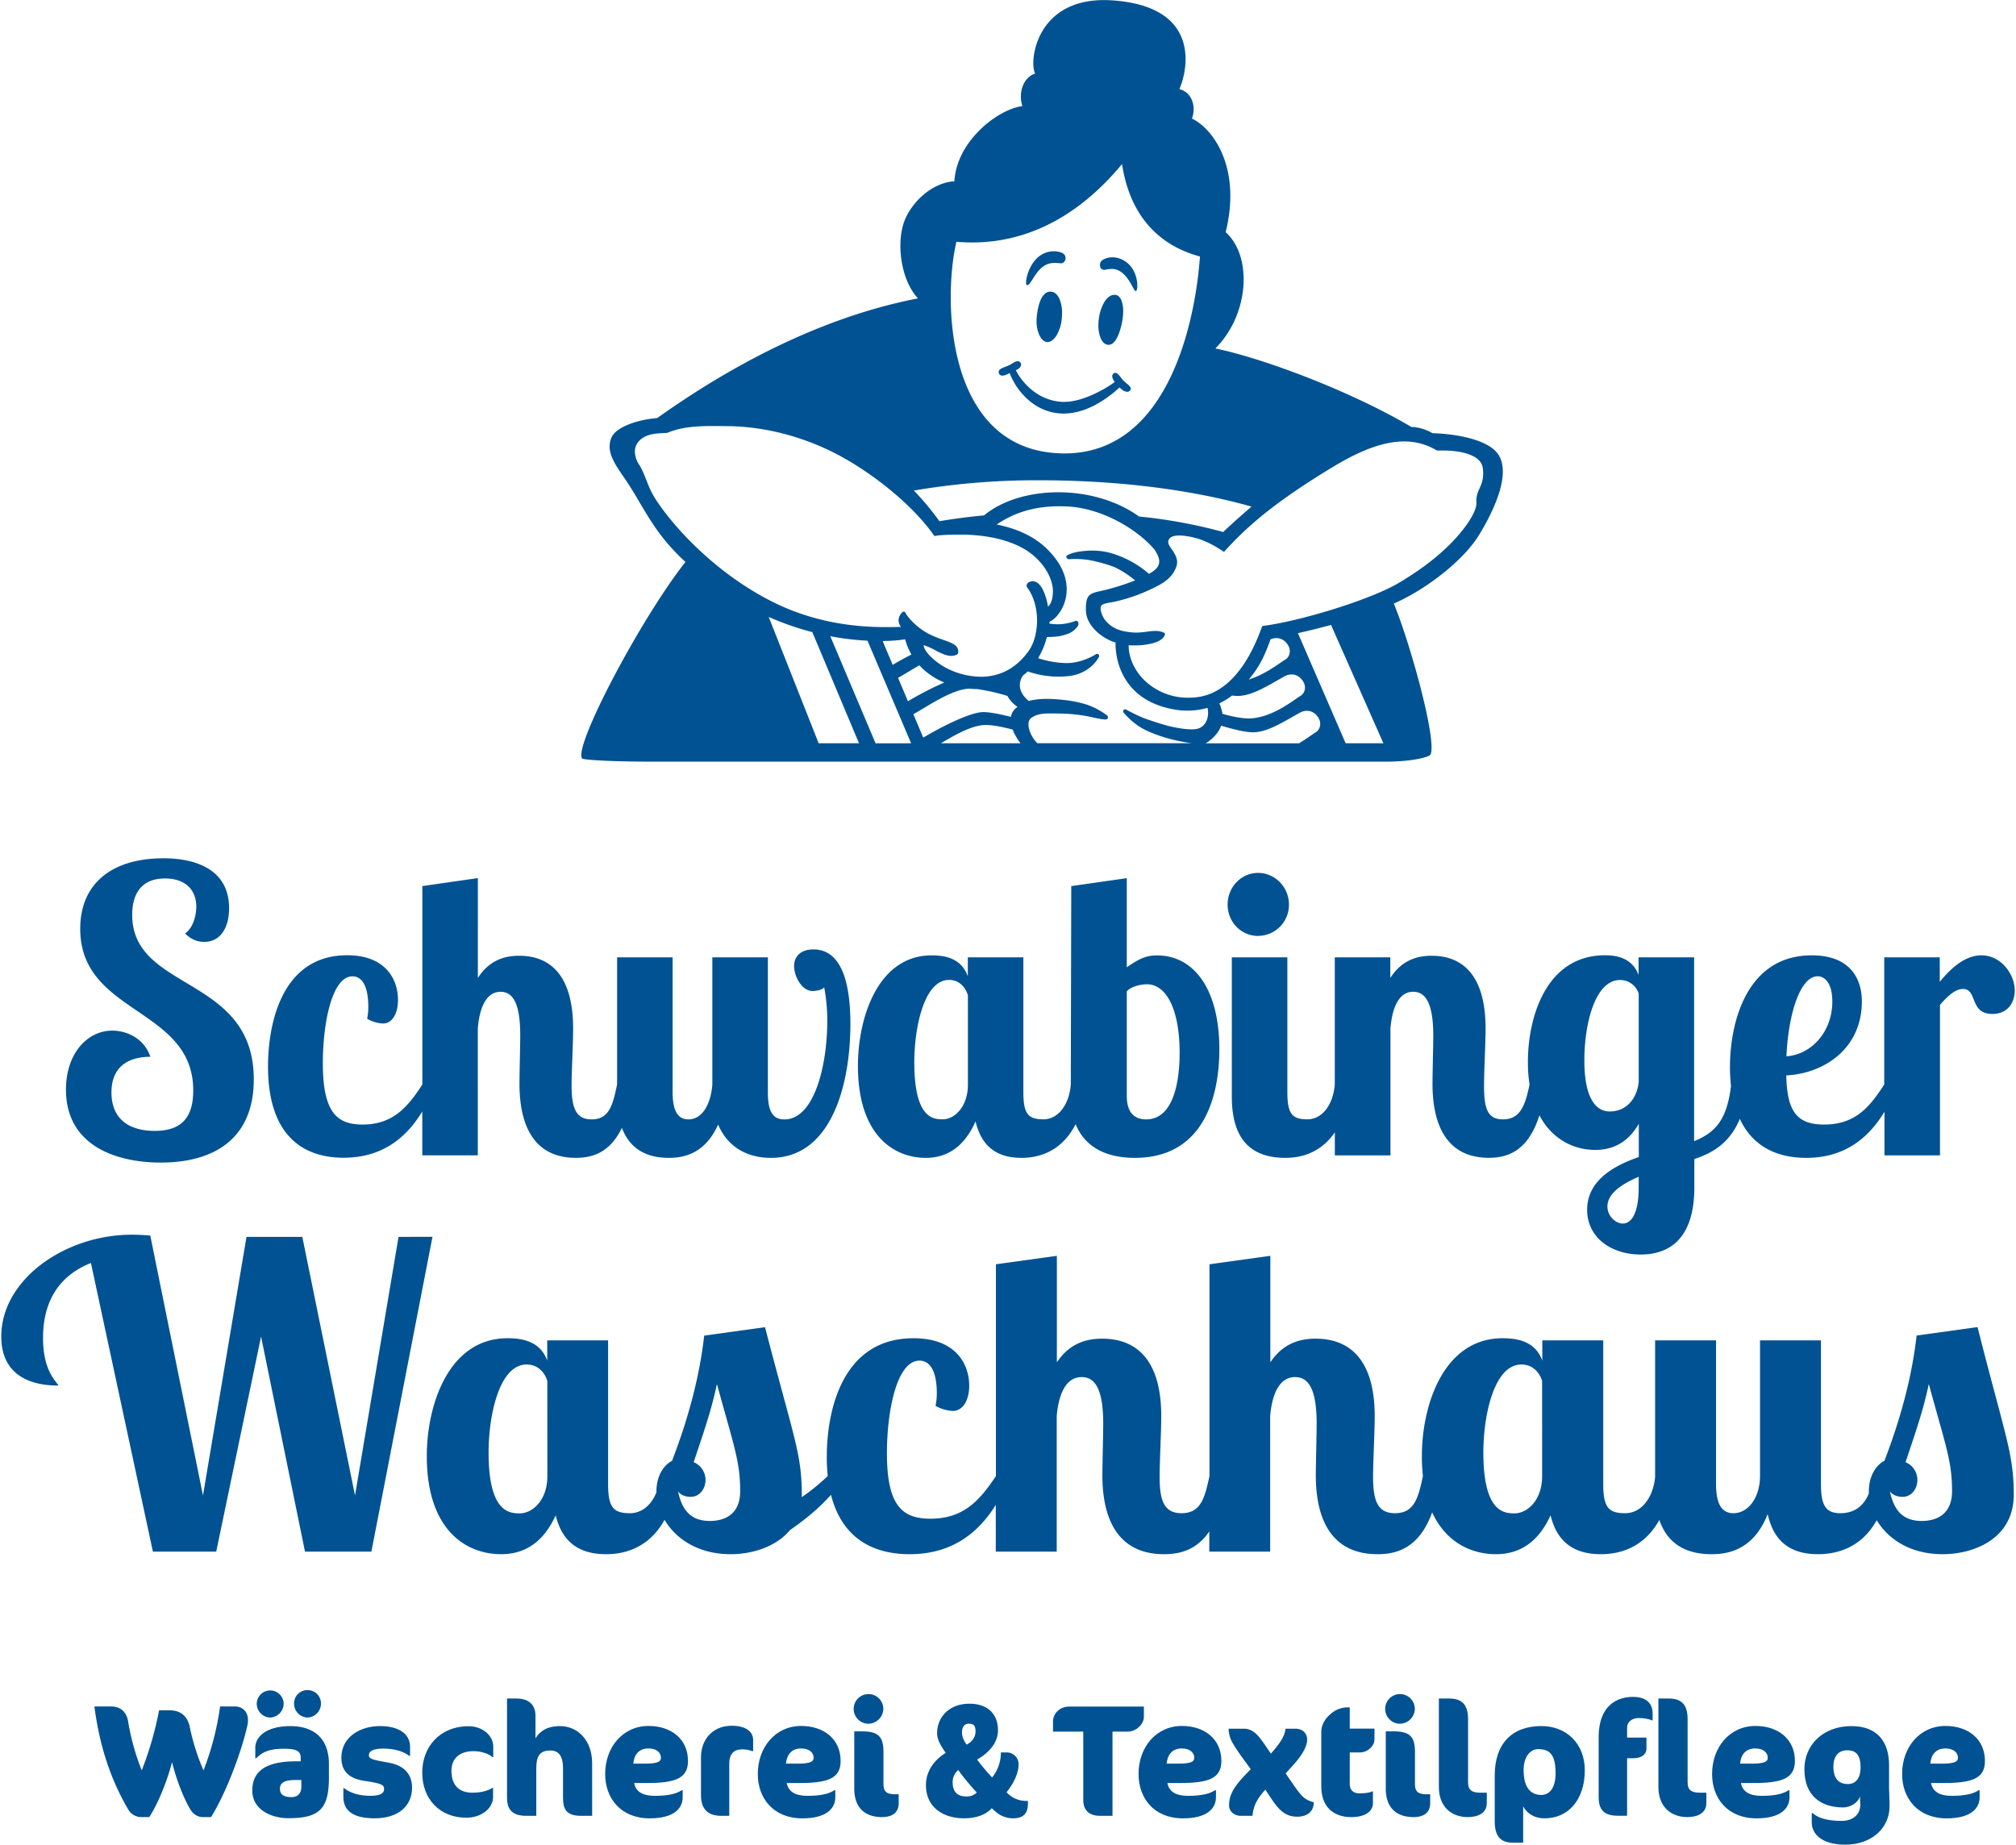 <svg id="Ebene_1" data-name="Ebene 1" xmlns="http://www.w3.org/2000/svg" viewBox="0 0 1224 1120"><defs><style>.cls-1{fill:#005293;}</style></defs><path class="cls-1" d="M154.08,655.34c0,36.09-24.12,50.52-56.43,50.52-28.8,0-57.6-11.3-57.6-44.26,0-22.14,13.11-35.85,28.1-35.85,7.25,0,18.73,3.37,23.18,15.88-11.24,0-23.65,4.33-23.65,21.65,0,16.6,11.24,23.34,26.22,23.34s23.42-6.74,23.42-24.54c0-50.52-68.61-46-68.61-98.15,0-27.67,19.44-42.82,50.58-42.82,8.89,0,39.8,1.2,39.8,30.31,0,12-5.38,20.44-15,20.44-4.22,0-8-1.44-11.71-5.05,4.45-3.12,6.79-10.1,6.79-16.36,0-9.86-6.32-17.08-19-17.08-14,0-19.9,8.91-19.9,22.14C80.32,602.18,154.08,592.07,154.08,655.34Zm339.76-78.9c-7.73,0-11.71,4.33-11.71,10.1,0,6.25,4.68,15.16,11.24,15.16,1.87,0,6.55-.73,7-2.41A109,109,0,0,1,502.27,620c0,27.18-8,59.66-26,59.66-7.26,0-10.07-5-10.07-16.6V581.25H432.49v77.22c-.94,12-6.09,21.17-14.52,21.17-6.08,0-9.6-4.57-9.6-16.6V581.25H374.66v77.23c-2.58,12.26-4.69,21.16-15.45,21.16-9.6,0-12.18-7-12.18-20.69,0-8.18.94-26,.94-34.4,0-33.68-15-44.26-32.78-44.26-8,0-17.8,2.16-25.06,13.47V533.14L256.42,538V658.47c-8.9,13.71-17.8,24.3-36.29,24.3-15.69,0-24.12-7.46-24.12-37.29,0-23.82,5.39-52.69,18-52.69,5.62,0,9.6,5.54,9.6,18.53a34,34,0,0,1-.7,7.21,21.23,21.23,0,0,0,9.6,2.89c5.62,0,9.13-6,9.13-14.43,0-11.31-6.56-27-30.91-27-39.1,0-48,40.42-48,67.6,0,39.94,19.44,55.34,45.89,55.34,23.82,0,38.34-12.52,47.77-28.09v26.64h33.71V624.31c.94-11.07,4.45-22.13,13.82-22.13,7.73,0,11.94,7.45,11.94,26.46,0,6.49-.47,23.58-.47,29.35,0,27.18,10.07,45,34.19,45,9.75,0,20.68-2.89,28-18.23C381.85,696.19,390.91,703,406,703c9.14,0,22-2.41,30-20.21,5.39,12.75,16.63,20.21,32.08,20.21,36.76,0,48.23-44.51,48.23-81.32C516.31,593.52,509.52,576.44,493.84,576.44Zm246.48,60.62C740.32,665.45,731,703,689,703c-18.95,0-30.81-7.67-35.93-20.45-9,17.53-23.52,20.45-32.9,20.45-16.4,0-24.59-8.42-27.87-22.14-4.92,11.07-13.58,22.14-30.2,22.14-19.67,0-41.21-14-41.21-55.82,0-29.35,12.17-67.12,44.72-67.12,7.73,0,18,1.45,22,12.75V581.25h33.72V663c0,13.47,3,16.6,12.17,16.6s15.69-9.14,16.63-21.17h0L650.41,538l33.71-4.81v54.12c8.43-6,12.88-7.22,18.27-7.22C724.63,580,740.32,600.25,740.32,637.06ZM587.66,604.34c-.7-2.64-3.75-9.38-11.47-9.38-15.22,0-21.08,29.11-21.08,50,0,34.16,11.48,34.64,17.33,34.64,6.79,0,15.22-7.22,15.22-21.17ZM716.2,639.23c0-25.75-7.73-41.62-19.9-41.62-3.75,0-9.84,1.44-12.18,4.33v63.51c0,10.34,4.92,14.19,11.71,14.19C712.22,679.64,716.2,657.51,716.2,639.23Zm47.64-71a18.84,18.84,0,0,0,18.74-19c0-10.58-8.43-19.24-18.74-19.24s-18.49,8.66-18.49,19.24S753.54,568.26,763.84,568.26Zm459.39,33.2c0,7-4,14.19-13.58,14.19-14.05,0-8.9-15.16-17.8-15.16-4.68,0-9.13,4.09-14,9.63v91.41h-33.71V675c-9.37,15.54-23.75,28-47.53,28-18.06,0-32.64-7.14-40.29-23.67-6.32,15.34-17.47,21-27.61,24.39v17.08c0,34.4-18.26,40.89-32.55,40.89-18,0-32.54-10.34-32.54-27.18,0-17.56,15.92-26.7,31.37-32v-20.2c-5.15,8.9-13.11,15.87-26.46,15.87-12.62,0-26-6.09-33.88-21-7,22-19.55,25.78-30.74,25.78-24.11,0-34.18-17.81-34.18-45,0-5.77.47-22.86.47-29.11,0-19.25-4.45-26.7-12.18-26.7-9.36,0-12.88,11.06-13.81,22.13v77.22H810.44v-14c-9,13.15-21.55,15.5-30,15.5-24.12,0-32.55-14.92-32.55-37.29V581.25h33.72V663c0,13.47,3,16.6,12.17,16.6s15.69-9.14,16.63-21.17h0V581.25h33.72v12.51c7.26-11.31,17.09-13.47,25.05-13.47,17.79,0,32.78,10.58,32.78,44.26,0,8.42-.94,26.22-.94,34.4,0,13.71,1.88,20.69,11.48,20.69,10.77,0,13.58-8.9,16.15-21.17h0a89.1,89.1,0,0,1-1-13.47c0-28.63,11.71-65,46.83-65,6.33,0,16.39,1.21,20.37,12V581.25h33.72V692.87c12.93-5.22,19.94-13,22.38-33.53a103.11,103.11,0,0,1-.61-11.45c0-27.91,10.54-67.85,49.64-67.85,29.74,0,30.44,22.86,30.44,27.91,0,28.63-22.71,43.79-45.89,45,.46,21.41,6.09,29.83,22.94,29.83,19,0,27.63-10.59,36.53-24.3V581.25h33.71v14.91c6.79-8.42,15.46-16.12,25.29-16.12C1214.8,580,1223.23,591.35,1223.23,601.46Zm-138.61,39.93c15.68-1.2,27.86-15.4,27.86-33.2,0-11.07-4.45-15.4-8.9-15.4C1093,592.79,1085.79,615.41,1084.62,641.39Zm-89.68,73.13c-10.77,4.57-19,10.35-19,18.05,0,6,5.15,10.34,9.36,10.34,5.62,0,9.6-7.22,9.6-21.41Zm0-111.14A11.85,11.85,0,0,0,983.7,595c-15.45,0-21.77,26.94-21.77,48.83,0,30.08,11.94,31,15.45,31,10.07,0,16.39-7.7,17.56-17.8Z"/><path class="cls-1" d="M262.58,750.94,225.48,942.1h-40.3L158.5,811.5,131.27,942.1H92.84L55.21,766.85c-18.94,7.44-29.08,22.84-29.08,45.41,0,20.28,8,26.18,9.34,29-21.35,0-34.7-9.49-34.7-29.76,0-34.64,38.7-61.84,79.26-61.84,4,0,7.74.25,11.21.51l32,157.81,26.42-157h33.89l32,157,26.42-157Zm960.05,156.53c0,26.93-24.38,36.17-43.11,36.17-20,0-33.35-9.42-40.07-20.63-9.9,17.65-25.43,20.63-35.68,20.63-18.22,0-27.2-9.24-30.53-24.37-8.47,21.55-23.61,24.37-34.13,24.37-17.18,0-27.22-7.77-31.65-20.79-9.88,17.8-25.42,20.79-35.52,20.79-18,0-26.94-9-30.53-23.6-5.39,11.8-14.88,23.6-33.1,23.6-14.67,0-30.3-6.89-38.78-25.39-7.85,21.6-21.31,25.39-33.19,25.39-26.43,0-37.46-19-37.46-48,0-6.16.51-24.37.51-31.31,0-20.27-4.62-28.22-13.08-28.22-10.27,0-14.12,11.8-15.14,23.61V942.1H734.22V929.8c-7.8,11.5-18.12,13.84-27.46,13.84-26.43,0-37.46-19-37.46-48,0-6.16.51-24.37.51-31.31,0-20.27-4.62-28.22-13.09-28.22-10.26,0-14.11,11.8-15.14,23.61V942.1h-37V913.71c-10.33,16.6-26.24,29.93-52.32,29.93-23.06,0-41.25-10.39-47.73-36.07-8.43,9.49-17.37,16.16-24.92,21.45-8.72,10.52-23.6,14.62-35.92,14.62-20.1,0-33.53-9.55-40.21-20.87-9.87,17.87-25.44,20.87-35.55,20.87-18,0-27-9-30.54-23.6-5.39,11.8-14.88,23.6-33.1,23.6-21.55,0-45.16-14.88-45.16-59.53,0-31.3,13.34-71.59,49-71.59,8.47,0,19.76,1.54,24.12,13.6V813.81h36.95v87.24c0,14.37,3.34,17.7,13.34,17.7,7.21,0,13-5.06,16-12.68,0-.14,0-.27,0-.4,0-9.24,4.11-15.91,9.5-18.73,9.75-25.41,16.67-50.81,19.5-76l36.95-5.13c17.19,66.46,22.32,76.47,22.32,101.62V909a126.94,126.94,0,0,0,15.74-12.82,110.67,110.67,0,0,1-.57-11.55c0-29,9.75-72.11,52.6-72.11,26.68,0,33.87,16.68,33.87,28.74,0,9-3.85,15.4-10,15.4A23.92,23.92,0,0,1,568,853.58a35.73,35.73,0,0,0,.77-7.7c0-13.86-4.36-19.76-10.52-19.76-13.86,0-19.76,30.79-19.76,56.2,0,31.81,9.24,39.77,26.43,39.77,20.26,0,30-11.28,39.75-25.89V767.62l37-5.13v64.66c8-12.06,18.74-14.37,27.46-14.37,19.5,0,35.92,11.29,35.92,47.21,0,9-1,28-1,36.7,0,14.62,2.82,22.06,13.34,22.06,11.8,0,14.11-9.49,16.94-22.58V767.62l36.95-5.13v64.66c8-12.06,18.73-14.37,27.45-14.37,19.5,0,35.92,11.29,35.92,47.21,0,9-1,28-1,36.7,0,14.62,2.82,22.06,13.34,22.06,11.79,0,14.11-9.47,16.93-22.53a109.41,109.41,0,0,1-.64-12.11c0-31.3,13.34-71.59,49-71.59,8.47,0,19.76,1.54,24.12,13.6V813.81h37v87.24c0,14.37,3.33,17.7,13.34,17.7,9.82,0,16.92-9.39,18.15-21.86V813.81h37v87.24c0,12.83,3.85,17.7,10.52,17.7,9.24,0,16.17-9.75,16.17-22.58V813.81h37v87.24c0,12.83,2.82,17.7,11.8,17.7s14.39-4.88,17.27-12c0-.38,0-.76,0-1.13,0-9.24,4.11-15.91,9.49-18.73,9.75-25.41,16.68-50.81,19.51-76l37-5.13C1217.5,872.31,1222.63,882.32,1222.63,907.47Zm-890.32-69c-.77-2.82-4.11-10-12.57-10-16.68,0-23.1,31.05-23.1,53.37,0,36.44,12.58,37,19,37,7.44,0,16.68-7.69,16.68-22.58Zm117.08,67c0-18.22-3.6-26.69-14.12-65.18-3.33,16.17-8.72,31.31-14.11,47.48a11.71,11.71,0,0,1,7.19,10.77c0,5.14-3.34,10.27-9,10.27-2.57,0-5.91-.77-7.7-3.34,2.56,12.06,8.21,18,19.5,18C440.92,923.37,449.39,918.75,449.39,905.41Zm486.89-67c-.77-2.82-4.11-10-12.57-10-16.68,0-23.1,31.05-23.1,53.37,0,36.44,12.57,37,19,37,7.44,0,16.68-7.69,16.68-22.58Zm248.89,67c0-18.22-3.6-26.69-14.12-65.18-3.33,16.17-8.72,31.31-14.11,47.48a11.71,11.71,0,0,1,7.19,10.77c0,5.14-3.34,10.27-9,10.27-2.56,0-5.9-.77-7.69-3.34,2.56,12.06,8.21,18,19.5,18C1176.7,923.37,1185.17,918.75,1185.17,905.41Z"/><path class="cls-1" d="M668.26,205.3a20.21,20.21,0,0,1-1.39-7.79,29,29,0,0,1,.36-4.47,26.48,26.48,0,0,1,3.34-9.78c1.56-2.49,3.61-4.23,6.07-4.25a3.1,3.1,0,0,1,.42,0h0c1.86.16,3.12,1.62,3.81,3.39a18.35,18.35,0,0,1,1.06,6.64,34.88,34.88,0,0,1-.69,6.62c-1.12,5.39-2.72,10.07-5.19,12.4a4.34,4.34,0,0,1-3,1.29h0a3.56,3.56,0,0,1-.65-.05C670.51,209,669.16,207.37,668.26,205.3Zm2.67-41.53c4.21-.76,6.86-.85,10.33,1.81,4.87,3.73,7,11.11,8.33,11.16,1.56.06,2.19-13-7.07-18.47-4.4-2.62-9.42-2.76-13.29-.27C667,159.44,667.36,164.41,670.93,163.77Zm-47.47,9.29c1.86.9,4.43-6.94,9.3-10.79,3.72-2.93,6.91-2.82,11.22-2.4,3,.3,4.68-5.05.32-6.56a14.12,14.12,0,0,0-11.91,1.33C624.42,159.18,621.79,172.24,623.46,173.06Zm-14.85,55c1.53,0,3.28-1,4.42-1.51a40.68,40.68,0,0,0,8.16,13.16c5,5.47,12.35,10.56,22.32,11.29.76.06,1.53.09,2.29.09,16.4,0,30.36-12.59,33.88-15.83.45.38,1,.89,1.68,1.36a5.36,5.36,0,0,0,3,1.27,2.22,2.22,0,0,0,1.54-.6,1.78,1.78,0,0,0,.64-1.31c-.07-1.18-1-1.85-1.9-2.68a29.88,29.88,0,0,1-2.9-2.57c-.51-.56-1.22-1.6-2-2.51s-1.49-1.78-2.65-1.85a1.49,1.49,0,0,0-1,.37,2.29,2.29,0,0,0-.82,1.76,6,6,0,0,0,1.58,3.35C672.91,235,658.27,244,646.22,244l-1.2,0c-16.64-.81-25.82-14.19-28.25-19.19a10.83,10.83,0,0,0,1.47-.86,3.43,3.43,0,0,0,1.72-2.57,2.13,2.13,0,0,0-.31-1.09,2,2,0,0,0-1.76-1,6,6,0,0,0-2.77,1.06c-.93.55-1.89,1.18-2.79,1.59-1.05.49-2.45.92-3.64,1.45a6.23,6.23,0,0,0-1.57.94,2.07,2.07,0,0,0-.8,1.57,2.34,2.34,0,0,0,.4,1.25A2.13,2.13,0,0,0,608.61,228.05Zm29.09-51a5.06,5.06,0,0,0-3.49,1.45c-2.83,2.69-4.14,8.05-4.75,13.83-.09.86-.12,1.71-.13,2.53a20.63,20.63,0,0,0,1.77,8.71c1.1,2.26,2.65,3.95,4.75,4.09H636c2.26-.05,4.16-1.8,5.68-4.35a25,25,0,0,0,3-10.19c.1-1,.14-2,.14-3a21.15,21.15,0,0,0-1.74-9C642,178.8,640.15,177.06,637.7,177.06Zm260,148.19c-8.94,14.59-31.28,32.42-51.46,41.21,9.72,23.35,26.17,82.42,22.35,91.52-.76,1.82-11.73,4.47-27.37,4.47H396.78c-26.45,0-42.74-1.14-43.35-1.93-5.5-7.19,36.18-85.83,62.75-119.32l-.1-.09c-19.92-18.31-25.12-33.46-36.39-50-6.09-8.93-12.1-16.73-8.45-25.44,2.61-6.24,15.24-10.69,26.94-11.76l.84-.09c57.2-40.66,110.71-63.43,158.32-72.65-9.93-10.66-13-31.29-8.91-45,3.44-11.51,16.1-25.11,31-26.12,1.56-25.06,27.17-44,41.32-45.62-2.51-7.34,0-17.2,7.77-19.81-3.89-6.1-.15-47.68,47-44.38,52.51,3.66,46.35,40.34,40.54,53.89,6.72,1.58,10.6,9.38,7.63,17.86,12.33,5.82,30.29,29.22,20.47,69,16.26,14.44,14.49,49.84-6.28,70.58,28.44,5.8,81.74,25.61,119,47.65A27,27,0,0,1,869.66,263c15.79.51,34.81,4.21,40.36,13.48C917.64,289.15,905.51,312.56,897.73,325.25ZM758.17,412.59c10.53-3.26,19.54-10.68,22-12,3-1.68,4.27-6.15,1-10.08a7.93,7.93,0,0,0-9.8-2.27C768.33,396.71,765.3,404.13,758.17,412.59Zm-17.83,14.47a31.34,31.34,0,0,1,1.39,4.07,15.1,15.1,0,0,1,.46,2.28c6.41,1.76,12.22,2.95,16.89,2.77,13.79-.54,27.26-11.84,30.29-13.53s4.27-6.15,1-10.08-7.59-3.55-10.59-1.87c-10.66,6-19.33,11.51-27.72,11.83a24.71,24.71,0,0,1-4-.23A48,48,0,0,1,740.34,427.06ZM639.56,275c68.15,5.94,86-77.31,89-119.27-27.4-7.33-43-27.46-47.32-56.12-40.75,49.17-83.11,48.57-100.57,47.2C572.56,181.54,574.05,269.27,639.56,275Zm-84.69,22.84a173.08,173.08,0,0,1,15.5,18.6c8.35-1.4,17.38-2.61,27.09-3.52,22.21-18.41,66.45-19.24,94.13.69A309.07,309.07,0,0,1,742.65,323q8.85-8.33,17.21-15.4c-23.21-6.63-66.9-16-129-16A443.89,443.89,0,0,0,554.87,297.83ZM536,389.48l6,14.21c3.32-2,7.26-4.19,11.36-6.3a38.19,38.19,0,0,1-3.8-9.22,94.28,94.28,0,0,1-13,1Zm9.25,22.08,6,14.21a198.45,198.45,0,0,1,22.07-11.38,42.71,42.71,0,0,1-15.13-10.45C553.5,406.62,549,409.46,545.25,411.56Zm-23.7,39.73L493.2,383.8a172.83,172.83,0,0,1-26.49-9.22l30.35,76.71Zm31.63,0L526.7,389a164.44,164.44,0,0,1-22.6-2.72l27.51,65.05Zm7.36-3.44c10.7-6.37,27.86-15.14,36-15.49,3.47-.15,10.33,1.11,17.22,2.9a8.9,8.9,0,0,1,4.06-6.06,19.67,19.67,0,0,1-6.2-6.67,123.11,123.11,0,0,0-18.26-4.16c-1.65,0-3.3-.1-4.94-.26-10.49.48-24.52,10.28-33.86,15.53Zm59.05,3.44a34.4,34.4,0,0,1-4.79-8.35c-6.66-1.73-12.91-2.92-17.14-2.75-7.95.35-17.94,6.06-26.38,11.1Zm180.07-16.64c-3.23-3.92-7.59-3.55-10.59-1.87-10.65,6-19.33,11.51-27.72,11.83-4.42.18-11.75-1.57-19.94-4-2.53,7-9.44,10.71-9.44,10.71h56.65c4.92-2.9,8.59-5.77,10-6.56C801.62,443.05,802.9,438.58,799.66,434.65Zm40.26,16.64-31.79-71.86c-7.31,2-14.19,3.67-20.1,5L817,451.29ZM391.63,265.08c-4,2-6.18,5.42-6.17,9a15,15,0,0,0,3,8.64c3.61,6.39,4.53,11.84,8.45,18.49,6.9,11.8,31.84,43.31,70.39,63.31,28.51,14.79,55.79,16.24,70.82,16.24,3.66,0,6.6-.09,8.67-.09H547a7.41,7.41,0,0,1-1.46-4.13,7,7,0,0,1,2.43-4.9,1,1,0,0,1,.89-.29,1,1,0,0,1,.75.54c1.73,3.41,7.84,9.85,14.95,13.31,6.7,3.32,12.52,4.16,15.55,6.74a4.61,4.61,0,0,1,1.67,3.59,5.58,5.58,0,0,1-.1,1.06,1,1,0,0,1-.51.72,7,7,0,0,1-3.59.91c-3,0-6-1.49-9-3a45.1,45.1,0,0,0-7.74-3.53,1.58,1.58,0,0,0,0,.32c-.07,1.41,1.76,4.35,4.67,7.08a40.71,40.71,0,0,0,10.41,7.19,46.94,46.94,0,0,0,19.56,4.62c10.87,0,21.24-4.59,29.16-15.81,3.14-4.46,5-11.26,5-18.31,0-7.27-1.93-14.77-6.1-20.27a1,1,0,0,1-.17-.36,2.16,2.16,0,0,1-.08-.56,2.46,2.46,0,0,1,1.39-2.1,4.94,4.94,0,0,1,2.34-.57,4.5,4.5,0,0,1,1.26.17c1.74.52,3.38,2.06,4.82,4.8a35.84,35.84,0,0,1,3.17,10.46c2.48-2.15,3-6.47,3-9.37,0-8.36-6.58-20.25-19.72-26.92-11.32-5.78-25.37-7.47-36.22-7.47-6.64,0-13.18.22-16,.89-13.72-19.74-38.46-38.59-57.9-49-16.81-9-40.58-17.4-67.35-17.74-14.55-.18-26.2-.44-37,4.09C400.6,263.08,395.61,263.08,391.63,265.08ZM671.36,377c4.35,4.93,9.33,6.36,16.32,7,.74.06,1.46.08,2.16.08,4.37,0,8.06-1,11.66-1a11.82,11.82,0,0,1,5.23,1.09,1,1,0,0,1,.51,1.32c-1.13,2.68-4,4.14-7.4,5.08a44.74,44.74,0,0,1-11.22,1.29c-1.16,0-2.29,0-3.36-.1v.12c0,7.71,3.7,15.65,10.1,21.66a37.94,37.94,0,0,0,26.17,10.08,43,43,0,0,0,4.89-.28c12.3-1.38,21.28-9.46,27.7-18.55s10.18-19.08,12-24.05A1,1,0,0,1,767,380c22-2.8,64.45-15.6,82.11-26,16.21-9.54,27.84-19.4,35.51-28.09s12.09-16.5,11.77-20.93,1.51-7.32,2.44-9.68a18.82,18.82,0,0,0,1.67-7.73,27.41,27.41,0,0,0-.17-3c-.45-4.31-3.75-7-8.6-8.77s-10.94-2.29-16.28-2.28c-.94,0-1.86,0-2.74,0a1,1,0,0,1-.56-.14,37.91,37.91,0,0,0-19.69-5.36c-12.51,0-26.69,5.5-43,15.37-32.81,19.81-51.22,34.83-66.33,51.72-4-2.79-10.78-6.89-18-8.67-5.52-1.35-15.29-2.9-15.85,2.42-.35,3.41,7.43,8.38,4.88,15.34-2.62,7.18-8.65,10.46-16.41,14A101.7,101.7,0,0,1,678.13,365c-3.63.92-8.33,1.18-9.4,2.65C667.2,369.71,669.55,375,671.36,377Zm61.79,52.8a45.64,45.64,0,0,1-21.63.69c-36.31-7.18-34.21-40.38-34.21-40.38-7.28-2-17.79-9.69-18-19.38-.24-9.45,2-10.44,9.18-11.93a142.67,142.67,0,0,0,20.68-6.4,62,62,0,0,0-11.55-7.62C674,343,664.85,340.6,661,340a52.48,52.48,0,0,0-11.86-.47,1.63,1.63,0,0,1-1.67-1.15,1.07,1.07,0,0,1,.52-1.26c3.72-2,8.64-2.5,12.9-2.78a43.56,43.56,0,0,1,13,1.3,61.36,61.36,0,0,1,23.72,12.79c2.83-1.63,4.92-3.33,5.65-5,1.45-3.28-.07-6.08-2.3-9.77-10.73-12.53-31.74-24.85-52.08-26.1-21.58-1.31-34.92,4.93-43.76,10.91,10.51,2.08,21.51,6.23,29.9,14.19,22.56,21.39,9.44,41.85,2.23,44.78,0,0,0,.42-.1,1.19a32.93,32.93,0,0,0,6,.39,30.66,30.66,0,0,0,9.51-1.92,1.36,1.36,0,0,1,2,.85,2.41,2.41,0,0,1-.29,2.19,12.43,12.43,0,0,1-5.3,4.39c-4.07,1.71-7.56,2.18-13.45,2.25a49.38,49.38,0,0,1-5.34,12.85c2.49.78,4.88,1.38,6.75,1.79a58.35,58.35,0,0,0,10.32,1.18,31.31,31.31,0,0,0,9-1.35,38.42,38.42,0,0,0,9-4l.06-.05a1.27,1.27,0,0,1,1.78,1.71c-3.73,6.69-11,11-19,11.64A56.58,56.58,0,0,1,624,407.66a33.83,33.83,0,0,1-2.92,2.49,10.21,10.21,0,0,0-1.85,6.81c.59,5.2,5.43,8.63,5.43,8.63,4.09-1.09,10.11-1.84,21.16-.62a71,71,0,0,1,14.48,3,44.72,44.72,0,0,1,11.6,6.22,1.52,1.52,0,0,1,.66,1.88,1.44,1.44,0,0,1-1.36.79c-4.42-.31-8.35-1.59-13-2.34a103.28,103.28,0,0,0-14.31-1.28c-7.24-.08-13.5-.66-17.93,2.79-3.34,2.6-.85,10.61,3.88,15.21h93.59c-16.86-2.33-27.68-7.53-31.35-9.88a45,45,0,0,1-9.9-8.71,1.22,1.22,0,0,1,1.48-1.87A107.18,107.18,0,0,0,694.47,436c3.78,1.41,12.11,4.14,16.24,5.08,6.12,1.39,12.13,2.18,15.88,1.49,4.17-.77,7.51-5.07,6.79-11.4A10.34,10.34,0,0,0,733.15,429.83Z"/><path class="cls-1" d="M128.13,1103.26h-4.85c-2.06,0-5.41-.68-7.93-5-3.92-6.64-8.21-17.61-10.92-28.39-2.43,10.11-8.4,25.22-13.81,33.4H85.77a9.22,9.22,0,0,1-8.12-5c-10.45-17.9-17.16-38-20.34-62.17H67.58c5.22,0,9.14,3,10.17,8.86a141.47,141.47,0,0,0,8.3,29.92,202.81,202.81,0,0,0,10.54-36.47h6.16c6.25,0,10.92,2.79,12.5,10.3a131.51,131.51,0,0,0,8.31,26.17,171.28,171.28,0,0,0,10.07-38.78h9c4.57,0,7.93,3.18,7.93,8.18a16.54,16.54,0,0,1-.28,3C146.79,1063.13,137.46,1088.34,128.13,1103.26Z"/><path class="cls-1" d="M175.1,1103.93c-9.89,0-21.92-4.81-21.92-16.84,0-11.74,8.21-17.71,26.87-17.71h2.52v-2.21c0-4.33-3.27-5.39-10.27-5.39-9.61,0-13.15,2.31-16.79,5.77H155v-6.44c0-6.55,6.63-13.09,21.28-13.09,14.18,0,23.42,7.41,23.42,23v8.18C199.74,1098.44,193.76,1103.93,175.1,1103.93ZM164,1042.82a8.43,8.43,0,0,1-8.12-8.57,8.17,8.17,0,0,1,16.33,0A8.51,8.51,0,0,1,164,1042.82Zm18.94,37.92H179.4c-6.72,0-9.43,1.73-9.43,5.29,0,3.37,2.05,5.1,7,5.1,3.17,0,6-1.64,6-6.45Zm3.73-37.92a8.42,8.42,0,0,1-8.11-8.57,8,8,0,0,1,8.11-8.08,8.09,8.09,0,0,1,8.21,8.08A8.51,8.51,0,0,1,186.67,1042.82Z"/><path class="cls-1" d="M227.47,1104c-14,0-19-5.29-19-13v-5.29h.47c3.36,2.6,8.49,4.62,15.77,4.62,6.43,0,8.49-1.54,8.49-4.14,0-2.4-1.22-3.37-11.85-4.91-9.24-1.34-14.09-5.67-14.09-14.14,0-12.71,11.66-19.15,23.42-19.15,11.38,0,18.29,4.71,18.29,12.6v5.49h-.47c-3.45-2.6-8.87-4.43-15.77-4.43-6.62,0-8.77,1.83-8.77,4,0,2,1.12,2.7,11.85,4.53,8.58,1.44,14.37,6.25,14.37,15.2C250.14,1096.81,241.55,1104,227.47,1104Z"/><path class="cls-1" d="M299,1066.88c-1.59-1.73-6.44-3.66-11.38-3.66-8.68,0-13.53,4.53-13.53,11.93,0,9,4.85,13.29,12.69,13.29,5.5,0,9.33-1.16,12.41-3h.18v5.49c0,7-7,12.7-16.32,12.7-15.59,0-26.69-10.87-26.69-27.43,0-15.1,10.17-28.1,28.27-28.1,8.12,0,14.84,5.49,14.84,12.32v6.45Z"/><path class="cls-1" d="M352.75,1102.49c-9.33,0-10.91-4.53-10.91-11.07v-17.71c0-7.51-2.61-10.87-7.65-10.87-6.91,0-8.59,3.75-8.59,11.26v28.39h-6c-8.49,0-11.76-3.66-11.76-11.07v-60.15h5.7c7.37,0,11.57,3.66,11.57,10.49v13.67c2.61-4.24,6.9-7.41,15-7.41,10.35,0,19.41,8.27,19.41,22.61v31.86Z"/><path class="cls-1" d="M392.61,1082.57H385c1,5.29,5.22,7.79,12.59,7.79,8.21,0,13.34-1.35,16.23-3.37h.66v4.24c0,6.73-5.32,12.79-20,12.79-17.72,0-27.06-12.31-27.06-26.94,0-16.07,10.55-29.16,26.41-29.16,13.43,0,23.88,7.79,23.88,21.27C417.7,1079.77,410,1082.57,392.61,1082.57Zm1.21-21c-6.25,0-8.86,4.13-9.33,9.23h6.9c8.4,0,9.89-1.34,9.89-3.65C401.28,1064.47,399,1061.59,393.82,1061.59Z"/><path class="cls-1" d="M456.67,1063.22a15.51,15.51,0,0,0-6.25-1.06c-4.29,0-7.65,2.21-7.65,8.66v31.67h-4.85c-7.65,0-12.32-3.66-12.32-12.52v-23c0-10.68,7-19.15,18.66-19.15,8.87,0,13,3.75,13,8.66v6.74Z"/><path class="cls-1" d="M485.31,1082.57h-7.65c1,5.29,5.23,7.79,12.6,7.79,8.21,0,13.34-1.35,16.23-3.37h.66v4.24c0,6.73-5.32,12.79-20,12.79-17.73,0-27.06-12.31-27.06-26.94,0-16.07,10.54-29.16,26.41-29.16,13.43,0,23.88,7.79,23.88,21.27C510.41,1079.77,502.67,1082.57,485.31,1082.57Zm1.22-21c-6.26,0-8.87,4.13-9.34,9.23h6.91c8.4,0,9.89-1.34,9.89-3.65C494,1064.47,491.66,1061.59,486.53,1061.59Z"/><path class="cls-1" d="M527.06,1046.57a9,9,0,1,1,9.24-9A9.2,9.2,0,0,1,527.06,1046.57Zm8.4,56.69c-9.43,0-16.8-4.82-16.8-17.33v-34.74h4.39c10.08,0,13.34,3,13.34,12.61v19.44c0,4.71,2.15,6.16,7.09,6.16h2.15v5.39C545.63,1101.14,541,1103.26,535.46,1103.26Z"/><path class="cls-1" d="M615.15,1104a15.86,15.86,0,0,1-9.61-3.17,31.13,31.13,0,0,1-3.36-3c-1.68,1.83-6.16,6.16-17,6.16-11.85,0-23-6.16-23-20.2,0-8,4.57-14.92,12-19.54-2.7-3.85-5.22-7.8-5.22-11.93,0-9.63,7.18-17.9,19.68-17.9,10.92,0,17.27,6.25,17.27,16,0,8-5.79,14-12.69,17.9a125.83,125.83,0,0,0,9.14,10.88,23.94,23.94,0,0,0,5.32-15.21h3.54a7.15,7.15,0,0,1,7.19,7.51c0,5.19-3.18,11.64-7.28,16.65a15.9,15.9,0,0,0,12.5,5.29h.47v1.64C624.11,1100.18,622.06,1104,615.15,1104Zm-33.31-29.35a9.37,9.37,0,0,0-3.45,7.41c0,6.07,3.08,8.67,8.31,8.67a8.24,8.24,0,0,0,6.34-2.41C591.08,1086.32,583.9,1078,581.84,1074.67Zm6.44-28.1c-2.14,0-4.2,1.25-4.2,5.2,0,3.08,1.22,5.2,2.8,7.51,3.73-1.93,5.41-4.91,5.41-8C592.29,1047.63,591.08,1046.57,588.28,1046.57Z"/><path class="cls-1" d="M684.59,1051.38h-9.14v51.11H667.7c-5.31,0-10-2.51-10-9.53v-41.58H639.34V1045c0-4,3.45-8.85,10-8.85h45.16v6.35C694.48,1046.67,690,1051.38,684.59,1051.38Z"/><path class="cls-1" d="M716.43,1082.57h-7.65c1,5.29,5.22,7.79,12.59,7.79,8.21,0,13.35-1.35,16.24-3.37h.65v4.24c0,6.73-5.32,12.79-20,12.79-17.72,0-27-12.31-27-26.94,0-16.07,10.54-29.16,26.4-29.16,13.43,0,23.89,7.79,23.89,21.27C741.53,1079.77,733.78,1082.57,716.43,1082.57Zm1.21-21c-6.25,0-8.86,4.13-9.33,9.23h6.91c8.39,0,9.88-1.34,9.88-3.65C725.1,1064.47,722.77,1061.59,717.64,1061.59Z"/><path class="cls-1" d="M772.35,1092.77l-4.11-6.16c-4.76,5.29-7.09,9.23-7.83,15.88h-7.19c-3.64,0-7-2.6-7-6.26,0-6,2.52-11.07,10-18.77l3.17-3.27c-3.73-5.2-7.56-10.1-10.82-15.59a17.73,17.73,0,0,1-2.62-9h9.52c2.52,0,4.95,1,7.56,3.47a48.5,48.5,0,0,1,4.76,6.06l3.82,5.58c6.44-7.21,8.49-11.16,8.87-15.11h6.06c4.57,0,7.09,3,7.09,6.64,0,2.89-1.58,6.84-5.32,11.65-2,2.69-4.85,5.58-7.74,8.85l4.57,6.64c5.6,8.09,7.37,9.44,12.5,10.88,0,5.68-4,8.76-10.17,8.76C780.09,1103,776.17,1098.35,772.35,1092.77Z"/><path class="cls-1" d="M808.4,1040.22a15.16,15.16,0,0,1,9.24-3.56h1.86v12.89h15V1056c0,4.53-4.67,8-8.68,8H819.5v19.15c0,3.56,2.15,5.68,5.6,5.68,4.2,0,6.16-.38,8-1.16h.46v7.13c0,4.43-3.92,8.47-13.15,8.47-8.77,0-18.2-4.33-18.2-18.86v-32.83C802.24,1046.77,805,1042.91,808.4,1040.22Z"/><path class="cls-1" d="M849.76,1046.57a9,9,0,1,1,9.24-9A9.2,9.2,0,0,1,849.76,1046.57Zm8.4,56.69c-9.42,0-16.8-4.82-16.8-17.33v-34.74h4.39c10.08,0,13.34,3,13.34,12.61v19.44c0,4.71,2.15,6.16,7.09,6.16h2.15v5.39C868.33,1101.14,863.66,1103.26,858.16,1103.26Z"/><path class="cls-1" d="M891.14,1103.26c-9.43,0-17.54-5.78-17.54-18.29v-53.7h6.24c7.75,0,11.48,3.66,11.48,12.61v38.4c0,4.71,2.52,6.16,7.47,6.16h3.91v6.35C902.7,1101.24,896.73,1103.26,891.14,1103.26Z"/><path class="cls-1" d="M937.93,1104c-6.9,0-10.91-3.27-13.15-7.21v22h-6.44c-7.09,0-10.82-3.85-10.82-12.8v-28c0-19,10.17-30,28.36-30,15,0,26.31,10.49,26.31,26.84C962.19,1093,951.93,1104,937.93,1104Zm-4.1-42c-4.86,0-8.77,4.81-8.77,12.61,0,11.26,4.66,15.2,10.73,15.2,5.59,0,8.67-5.1,8.67-13C944.46,1065.44,941.1,1062,933.83,1062Z"/><path class="cls-1" d="M1002.9,1044.55c-2-1.06-5.59-1.44-7.93-1.44-4.2,0-7.09,2.5-7.09,5.68V1055h11.76v6.64c0,3.56-3.18,5.87-7.65,5.87h-4.11v34.94h-5.41c-8.4,0-11.85-3.37-11.85-11.36v-36.47c0-19.06,11.11-24.35,20.81-24.35,8.68,0,11.94,4.52,11.94,10v4.23Z"/><path class="cls-1" d="M1024.43,1103.26c-9.42,0-17.54-5.78-17.54-18.29v-53.7h6.25c7.75,0,11.48,3.66,11.48,12.61v38.4c0,4.71,2.52,6.16,7.46,6.16H1036v6.35C1036,1101.24,1030,1103.26,1024.43,1103.26Z"/><path class="cls-1" d="M1064.6,1082.57H1057c1,5.29,5.22,7.79,12.59,7.79,8.21,0,13.35-1.35,16.24-3.37h.65v4.24c0,6.73-5.32,12.79-20,12.79-17.72,0-27-12.31-27-26.94,0-16.07,10.54-29.16,26.4-29.16,13.43,0,23.89,7.79,23.89,21.27C1089.7,1079.77,1082,1082.57,1064.6,1082.57Zm1.21-21c-6.25,0-8.86,4.13-9.33,9.23h6.91c8.39,0,9.88-1.34,9.88-3.65C1073.27,1064.47,1070.94,1061.59,1065.81,1061.59Z"/><path class="cls-1" d="M1147.12,1091.42c.09,1.64.09,3.47.09,5.39,0,12.9-10.64,23.19-26.87,23.19-14.65,0-20.34-6.73-20.34-13.47v-5.68h.56c3.17,3,9.14,4.72,17.45,4.72,7.46,0,11.47-4.24,11.47-9.92,0-.86-.18-2.12-.18-3.08v-1.82c-1.12,3.36-5.23,6.64-10.36,6.64-13,0-23.42-6.74-23.42-23.2,0-14.53,11.1-26.17,28.55-26.17,15.58,0,22.86,9.33,22.86,23.77v14C1146.93,1087,1147,1088.92,1147.12,1091.42Zm-34-19c0,7.89,3.55,10.78,8.87,10.78,4.94,0,7.65-4,7.65-9.91,0-7.8-2.8-10.59-8.12-10.59S1113.15,1066.3,1113.15,1072.46Z"/><path class="cls-1" d="M1180.08,1082.57h-7.66c1,5.29,5.23,7.79,12.6,7.79,8.21,0,13.34-1.35,16.24-3.37h.65v4.24c0,6.73-5.32,12.79-20,12.79-17.73,0-27.06-12.31-27.06-26.94,0-16.07,10.55-29.16,26.41-29.16,13.43,0,23.88,7.79,23.88,21.27C1205.17,1079.77,1197.43,1082.57,1180.08,1082.57Zm1.21-21c-6.25,0-8.87,4.13-9.33,9.23h6.9c8.4,0,9.89-1.34,9.89-3.65C1188.75,1064.47,1186.42,1061.59,1181.29,1061.59Z"/></svg>